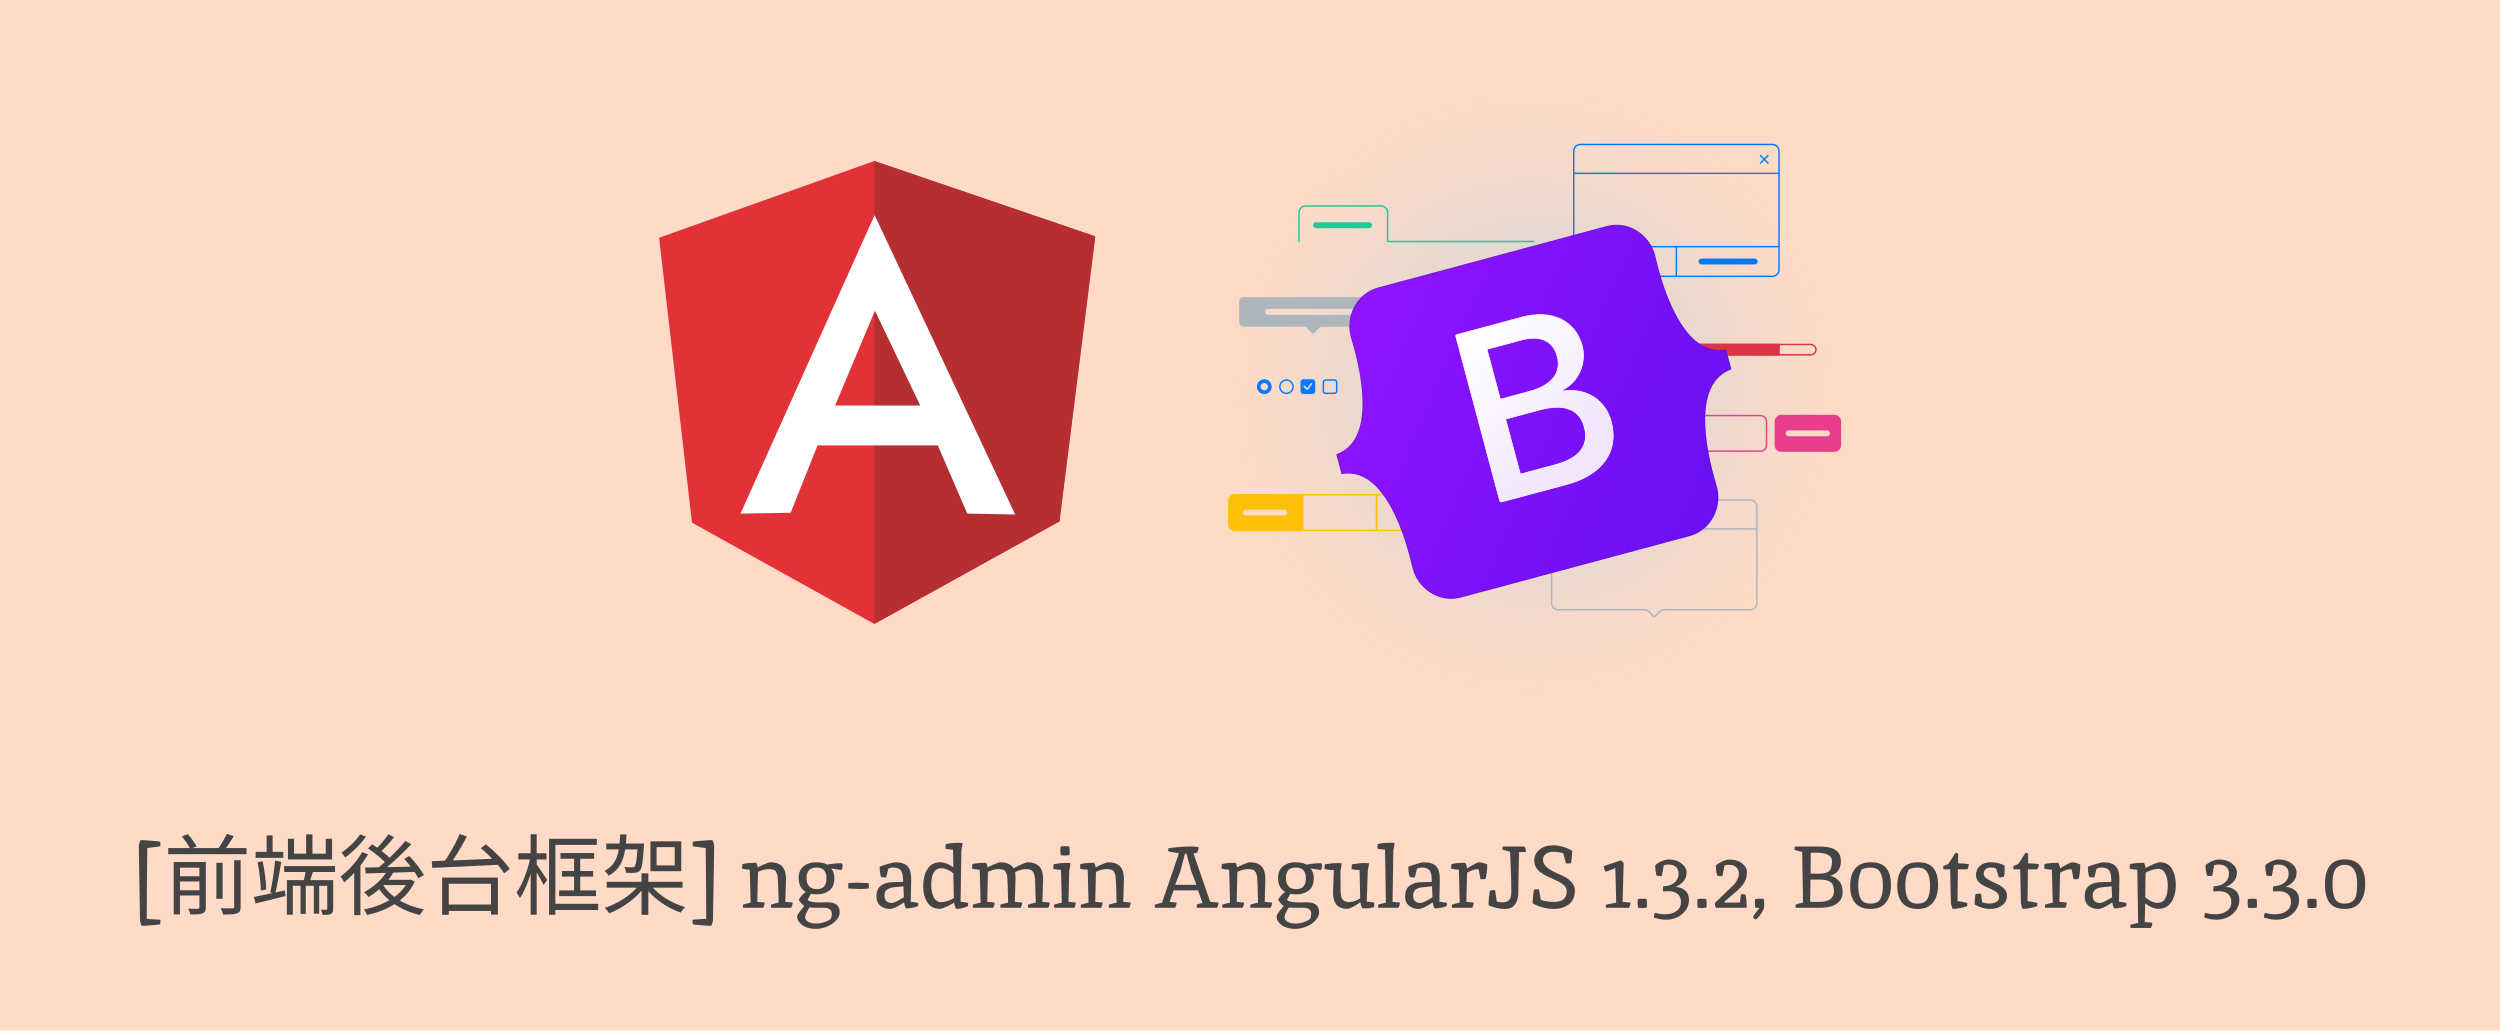 <svg width="571" height="236" viewBox="0 0 571 236" fill="none" xmlns="http://www.w3.org/2000/svg">
<rect width="571" height="235.342" fill="#FFDBC7"/>
<g clip-path="url(#clip0_27_188)">
<g clip-path="url(#clip1_27_188)">
<path d="M150.54 54.299L199.683 36.775L250.149 53.987L241.977 119.061L199.683 142.504L158.05 119.372L150.54 54.299Z" fill="#E23237"/>
<path d="M250.149 53.987L199.683 36.775V142.504L241.978 119.1L250.149 53.987V53.987Z" fill="#B52E31"/>
<path d="M199.761 49.12L169.139 117.308L180.578 117.114L186.726 101.731H214.196L220.928 117.308L231.861 117.503L199.761 49.12ZM199.839 70.967L210.188 92.618H190.733L199.839 70.967Z" fill="white"/>
</g>
<path d="M350.331 157.342C387.594 157.342 417.801 127.045 417.801 89.671C417.801 52.297 387.594 22 350.331 22C313.069 22 282.861 52.297 282.861 89.671C282.861 127.045 313.069 157.342 350.331 157.342Z" fill="url(#paint0_radial_27_188)"/>
<path fill-rule="evenodd" clip-rule="evenodd" d="M297.705 113.187H314.235V120.969H297.705V113.187ZM314.572 112.848V121.307H297.367V112.848H314.572Z" fill="#FFC107"/>
<path fill-rule="evenodd" clip-rule="evenodd" d="M314.572 113.187H329.584C329.897 113.187 330.198 113.312 330.419 113.534C330.641 113.756 330.765 114.057 330.765 114.371V119.785C330.765 120.099 330.641 120.4 330.419 120.622C330.198 120.844 329.897 120.969 329.584 120.969H314.572V113.187ZM329.584 112.848C329.987 112.848 330.373 113.009 330.658 113.294C330.942 113.58 331.102 113.967 331.102 114.371V119.785C331.102 120.189 330.942 120.576 330.658 120.861C330.373 121.147 329.987 121.307 329.584 121.307H314.235V112.848H329.584ZM282.049 112.848C281.194 112.848 280.5 113.53 280.5 114.371V119.785C280.5 120.626 281.194 121.307 282.049 121.307H297.367V112.848H282.049V112.848ZM284.548 116.401C284.369 116.401 284.198 116.472 284.071 116.599C283.945 116.726 283.873 116.898 283.873 117.078C283.873 117.257 283.945 117.429 284.071 117.556C284.198 117.683 284.369 117.755 284.548 117.755H293.319C293.498 117.755 293.67 117.683 293.796 117.556C293.923 117.429 293.994 117.257 293.994 117.078C293.994 116.898 293.923 116.726 293.796 116.599C293.67 116.472 293.498 116.401 293.319 116.401H284.548Z" fill="#FFC107"/>
<path fill-rule="evenodd" clip-rule="evenodd" d="M293.825 89.671C294.183 89.671 294.526 89.528 294.779 89.275C295.033 89.021 295.175 88.677 295.175 88.318C295.175 87.959 295.033 87.615 294.779 87.361C294.526 87.107 294.183 86.964 293.825 86.964C293.467 86.964 293.124 87.107 292.871 87.361C292.618 87.615 292.476 87.959 292.476 88.318C292.476 88.677 292.618 89.021 292.871 89.275C293.124 89.528 293.467 89.671 293.825 89.671V89.671ZM293.825 90.01C294.757 90.01 295.512 89.252 295.512 88.318C295.512 87.383 294.757 86.626 293.825 86.626C292.894 86.626 292.139 87.383 292.139 88.318C292.139 89.252 292.894 90.01 293.825 90.01ZM288.765 90.01C289.697 90.01 290.452 89.252 290.452 88.318C290.452 87.383 289.697 86.626 288.765 86.626C287.833 86.626 287.078 87.383 287.078 88.318C287.078 89.252 287.833 90.01 288.765 90.01ZM288.765 89.164C288.989 89.164 289.203 89.074 289.361 88.916C289.52 88.757 289.608 88.542 289.608 88.318C289.608 88.093 289.52 87.878 289.361 87.719C289.203 87.561 288.989 87.472 288.765 87.472C288.541 87.472 288.327 87.561 288.169 87.719C288.011 87.878 287.922 88.093 287.922 88.318C287.922 88.542 288.011 88.757 288.169 88.916C288.327 89.074 288.541 89.164 288.765 89.164ZM297.705 86.626C297.526 86.626 297.354 86.697 297.228 86.824C297.101 86.951 297.03 87.123 297.03 87.303V89.333C297.03 89.512 297.101 89.684 297.228 89.811C297.354 89.938 297.526 90.01 297.705 90.01H299.729C299.908 90.01 300.079 89.938 300.206 89.811C300.333 89.684 300.404 89.512 300.404 89.333V87.303C300.404 87.123 300.333 86.951 300.206 86.824C300.079 86.697 299.908 86.626 299.729 86.626H297.705ZM299.674 87.527C299.657 87.509 299.635 87.495 299.612 87.486C299.589 87.476 299.564 87.472 299.539 87.472C299.514 87.473 299.489 87.478 299.466 87.489C299.443 87.499 299.423 87.514 299.406 87.532L298.543 88.635L298.023 88.113C297.988 88.079 297.941 88.06 297.892 88.06C297.843 88.061 297.796 88.081 297.762 88.115C297.727 88.15 297.707 88.197 297.707 88.246C297.707 88.295 297.725 88.342 297.759 88.377L298.417 89.037C298.435 89.055 298.456 89.069 298.479 89.078C298.502 89.087 298.527 89.092 298.552 89.091C298.577 89.091 298.602 89.085 298.625 89.075C298.647 89.065 298.668 89.05 298.685 89.032L299.677 87.788C299.711 87.753 299.729 87.706 299.729 87.657C299.728 87.608 299.709 87.561 299.674 87.527V87.527ZM304.789 86.964H302.765C302.676 86.964 302.59 87 302.527 87.063C302.463 87.127 302.428 87.213 302.428 87.303V89.333C302.428 89.422 302.463 89.508 302.527 89.572C302.59 89.635 302.676 89.671 302.765 89.671H304.789C304.879 89.671 304.964 89.635 305.028 89.572C305.091 89.508 305.127 89.422 305.127 89.333V87.303C305.127 87.213 305.091 87.127 305.028 87.063C304.964 87 304.879 86.964 304.789 86.964ZM302.765 86.626C302.586 86.626 302.415 86.697 302.288 86.824C302.161 86.951 302.09 87.123 302.09 87.303V89.333C302.09 89.512 302.161 89.684 302.288 89.811C302.415 89.938 302.586 90.01 302.765 90.01H304.789C304.968 90.01 305.14 89.938 305.266 89.811C305.393 89.684 305.464 89.512 305.464 89.333V87.303C305.464 87.123 305.393 86.951 305.266 86.824C305.14 86.697 304.968 86.626 304.789 86.626H302.765Z" fill="#007BFF"/>
<path fill-rule="evenodd" clip-rule="evenodd" d="M354.211 115.724C354.211 114.79 354.966 114.033 355.898 114.033H399.753C400.685 114.033 401.44 114.79 401.44 115.724V137.739C401.44 138.673 400.685 139.431 399.753 139.431H380.127C379.771 139.43 379.428 139.572 379.176 139.824L378.063 140.933C377.932 141.065 377.719 141.065 377.587 140.933L376.475 139.824C376.222 139.572 375.88 139.43 375.524 139.431H355.898C354.966 139.431 354.211 138.673 354.211 137.739V115.724ZM355.898 114.371C355.54 114.371 355.196 114.514 354.943 114.767C354.69 115.021 354.548 115.366 354.548 115.724V120.631H401.102V115.724C401.102 115.366 400.96 115.021 400.707 114.767C400.454 114.514 400.111 114.371 399.753 114.371H355.898ZM401.102 120.969H354.548V137.739C354.548 138.098 354.69 138.442 354.943 138.696C355.196 138.95 355.54 139.092 355.898 139.092H375.524C375.969 139.092 376.397 139.269 376.713 139.584L377.825 140.693L378.938 139.584C379.254 139.269 379.681 139.092 380.127 139.092H399.753C400.111 139.092 400.454 138.95 400.707 138.696C400.96 138.442 401.102 138.098 401.102 137.739V120.969Z" fill="#ADB5BD"/>
<path fill-rule="evenodd" clip-rule="evenodd" d="M359.271 34.519C359.271 33.585 360.026 32.827 360.958 32.827H404.813C405.745 32.827 406.5 33.585 406.5 34.519V61.588C406.5 62.522 405.745 63.279 404.813 63.279H360.958C360.026 63.279 359.271 62.522 359.271 61.588V34.519ZM360.958 33.166C360.6 33.166 360.257 33.308 360.004 33.562C359.751 33.816 359.608 34.16 359.608 34.519V39.425H406.163V34.519C406.163 34.16 406.021 33.816 405.767 33.562C405.514 33.308 405.171 33.166 404.813 33.166H360.958ZM406.163 39.764H359.608V56.174H406.163V39.764ZM406.163 56.512H383.054V62.941H404.813C405.171 62.941 405.514 62.798 405.767 62.545C406.021 62.291 406.163 61.947 406.163 61.588V56.512ZM382.717 62.941V56.512H359.608V61.588C359.608 61.947 359.751 62.291 360.004 62.545C360.257 62.798 360.6 62.941 360.958 62.941H382.717Z" fill="#007BFF"/>
<path fill-rule="evenodd" clip-rule="evenodd" d="M401.995 35.415C402.027 35.383 402.07 35.365 402.114 35.365C402.159 35.365 402.202 35.383 402.234 35.415L402.958 36.141L403.682 35.415C403.698 35.398 403.716 35.386 403.737 35.377C403.757 35.368 403.779 35.363 403.802 35.363C403.824 35.363 403.846 35.367 403.867 35.376C403.888 35.384 403.907 35.397 403.923 35.413C403.938 35.428 403.951 35.447 403.959 35.468C403.968 35.489 403.972 35.511 403.972 35.534C403.972 35.556 403.967 35.578 403.958 35.599C403.949 35.62 403.937 35.638 403.92 35.654L403.196 36.38L403.92 37.106C403.937 37.122 403.949 37.141 403.958 37.161C403.967 37.182 403.972 37.204 403.972 37.227C403.972 37.249 403.968 37.271 403.959 37.292C403.951 37.313 403.938 37.332 403.923 37.348C403.907 37.364 403.888 37.376 403.867 37.385C403.846 37.393 403.824 37.397 403.802 37.397C403.779 37.397 403.757 37.392 403.737 37.383C403.716 37.375 403.698 37.362 403.682 37.346L402.958 36.619L402.234 37.346C402.218 37.362 402.2 37.375 402.179 37.383C402.158 37.392 402.136 37.397 402.114 37.397C402.091 37.397 402.069 37.393 402.049 37.385C402.028 37.376 402.009 37.364 401.993 37.348C401.977 37.332 401.965 37.313 401.956 37.292C401.948 37.271 401.944 37.249 401.944 37.227C401.944 37.204 401.949 37.182 401.957 37.161C401.966 37.141 401.979 37.122 401.995 37.106L402.719 36.38L401.995 35.654C401.964 35.622 401.946 35.579 401.946 35.534C401.946 35.489 401.964 35.446 401.995 35.415Z" fill="#007BFF"/>
<path d="M387.946 59.727C387.946 59.547 388.017 59.375 388.143 59.248C388.27 59.121 388.442 59.05 388.62 59.05H400.765C400.944 59.05 401.116 59.121 401.242 59.248C401.369 59.375 401.44 59.547 401.44 59.727C401.44 59.906 401.369 60.078 401.242 60.205C401.116 60.332 400.944 60.403 400.765 60.403H388.62C388.442 60.403 388.27 60.332 388.143 60.205C388.017 60.078 387.946 59.906 387.946 59.727ZM364.331 59.727C364.331 59.547 364.402 59.375 364.529 59.248C364.655 59.121 364.827 59.05 365.006 59.05H377.151C377.33 59.05 377.501 59.121 377.628 59.248C377.754 59.375 377.825 59.547 377.825 59.727C377.825 59.906 377.754 60.078 377.628 60.205C377.501 60.332 377.33 60.403 377.151 60.403H365.006C364.827 60.403 364.655 60.332 364.529 60.205C364.402 60.078 364.331 59.906 364.331 59.727Z" fill="#007BFF"/>
<path fill-rule="evenodd" clip-rule="evenodd" d="M402.114 95.085H354.548C354.235 95.085 353.935 95.21 353.713 95.432C353.492 95.654 353.367 95.955 353.367 96.269V101.683C353.367 101.997 353.492 102.298 353.713 102.52C353.935 102.742 354.235 102.867 354.548 102.867H402.114C402.428 102.867 402.728 102.742 402.949 102.52C403.171 102.298 403.295 101.997 403.295 101.683V96.269C403.295 95.955 403.171 95.654 402.949 95.432C402.728 95.21 402.428 95.085 402.114 95.085V95.085ZM354.548 94.746C354.146 94.746 353.759 94.907 353.475 95.192C353.19 95.478 353.03 95.865 353.03 96.269V101.683C353.03 102.087 353.19 102.474 353.475 102.759C353.759 103.045 354.146 103.205 354.548 103.205H402.114C402.517 103.205 402.903 103.045 403.188 102.759C403.473 102.474 403.633 102.087 403.633 101.683V96.269C403.633 95.865 403.473 95.478 403.188 95.192C402.903 94.907 402.517 94.746 402.114 94.746H354.548ZM406.837 94.746C406.435 94.746 406.049 94.907 405.764 95.192C405.479 95.478 405.319 95.865 405.319 96.269V101.683C405.319 102.087 405.479 102.474 405.764 102.759C406.049 103.045 406.435 103.205 406.837 103.205H418.982C419.385 103.205 419.771 103.045 420.055 102.759C420.34 102.474 420.5 102.087 420.5 101.683V96.269C420.5 95.865 420.34 95.478 420.055 95.192C419.771 94.907 419.385 94.746 418.982 94.746H406.837ZM408.524 98.299C408.345 98.299 408.174 98.371 408.047 98.497C407.92 98.624 407.849 98.796 407.849 98.976C407.849 99.155 407.92 99.328 408.047 99.454C408.174 99.581 408.345 99.653 408.524 99.653H417.295C417.474 99.653 417.646 99.581 417.772 99.454C417.899 99.328 417.97 99.155 417.97 98.976C417.97 98.796 417.899 98.624 417.772 98.497C417.646 98.371 417.474 98.299 417.295 98.299H408.524Z" fill="#E83E8C"/>
<path fill-rule="evenodd" clip-rule="evenodd" d="M413.584 78.844H365.681C365.412 78.844 365.155 78.951 364.965 79.141C364.775 79.331 364.669 79.59 364.669 79.859C364.669 80.128 364.775 80.386 364.965 80.577C365.155 80.767 365.412 80.874 365.681 80.874H413.584C413.853 80.874 414.11 80.767 414.3 80.577C414.49 80.386 414.596 80.128 414.596 79.859C414.596 79.59 414.49 79.331 414.3 79.141C414.11 78.951 413.853 78.844 413.584 78.844ZM365.681 78.505C365.323 78.505 364.98 78.648 364.727 78.902C364.474 79.156 364.331 79.5 364.331 79.859C364.331 80.218 364.474 80.562 364.727 80.816C364.98 81.07 365.323 81.212 365.681 81.212H413.584C413.942 81.212 414.285 81.07 414.539 80.816C414.792 80.562 414.934 80.218 414.934 79.859C414.934 79.5 414.792 79.156 414.539 78.902C414.285 78.648 413.942 78.505 413.584 78.505H365.681Z" fill="#DC3545"/>
<path d="M364.331 79.859C364.331 79.5 364.474 79.156 364.727 78.902C364.98 78.648 365.323 78.505 365.681 78.505H406.5V81.212H365.681C365.323 81.212 364.98 81.07 364.727 80.816C364.474 80.562 364.331 80.218 364.331 79.859Z" fill="#DC3545"/>
<path fill-rule="evenodd" clip-rule="evenodd" d="M284.042 67.847C283.774 67.847 283.516 67.954 283.327 68.144C283.137 68.335 283.03 68.593 283.03 68.862V73.599C283.03 73.868 283.137 74.127 283.327 74.317C283.516 74.507 283.774 74.614 284.042 74.614H297.792C298.06 74.614 298.317 74.721 298.507 74.912L299.778 76.186C299.81 76.218 299.853 76.236 299.898 76.236C299.942 76.236 299.985 76.218 300.017 76.186L301.288 74.912C301.478 74.721 301.735 74.614 302.003 74.614H315.753C316.021 74.614 316.279 74.507 316.469 74.317C316.658 74.127 316.765 73.868 316.765 73.599V68.862C316.765 68.593 316.658 68.335 316.469 68.144C316.279 67.954 316.021 67.847 315.753 67.847H284.042ZM289.608 70.554C289.429 70.554 289.258 70.625 289.131 70.752C289.005 70.879 288.934 71.051 288.934 71.231C288.934 71.41 289.005 71.582 289.131 71.709C289.258 71.836 289.429 71.907 289.608 71.907H310.187C310.366 71.907 310.537 71.836 310.664 71.709C310.79 71.582 310.861 71.41 310.861 71.231C310.861 71.051 310.79 70.879 310.664 70.752C310.537 70.625 310.366 70.554 310.187 70.554H289.608Z" fill="#ADB5BD"/>
<path fill-rule="evenodd" clip-rule="evenodd" d="M317.102 48.561C317.102 47.627 316.347 46.869 315.416 46.869H298.211C297.279 46.869 296.524 47.627 296.524 48.561V55.159C296.524 55.204 296.542 55.247 296.573 55.279C296.605 55.31 296.648 55.328 296.693 55.328C296.738 55.328 296.78 55.31 296.812 55.279C296.844 55.247 296.861 55.204 296.861 55.159V48.561C296.861 48.202 297.004 47.858 297.257 47.604C297.51 47.35 297.853 47.208 298.211 47.208H315.416C315.774 47.208 316.117 47.35 316.37 47.604C316.623 47.858 316.765 48.202 316.765 48.561V55.159C316.765 55.204 316.783 55.247 316.814 55.279C316.846 55.31 316.889 55.328 316.934 55.328H350.331C350.376 55.328 350.419 55.31 350.451 55.279C350.482 55.247 350.5 55.204 350.5 55.159C350.5 55.114 350.482 55.071 350.451 55.039C350.419 55.008 350.376 54.99 350.331 54.99H317.102V48.561Z" fill="#20C997"/>
<path d="M299.898 51.437C299.898 51.257 299.969 51.085 300.095 50.958C300.222 50.831 300.393 50.76 300.572 50.76H312.717C312.896 50.76 313.067 50.831 313.194 50.958C313.32 51.085 313.392 51.257 313.392 51.437C313.392 51.616 313.32 51.788 313.194 51.915C313.067 52.042 312.896 52.114 312.717 52.114H300.572C300.393 52.114 300.222 52.042 300.095 51.915C299.969 51.788 299.898 51.616 299.898 51.437Z" fill="#20C997"/>
<g filter="url(#filter0_d_27_188)">
<path fill-rule="evenodd" clip-rule="evenodd" d="M308.602 72.855C307.149 68.087 309.704 62.643 314.76 61.284L366.989 47.247C372.045 45.889 376.971 49.322 378.09 54.181C379.165 58.848 380.973 64.782 383.782 69.261C386.599 73.755 389.977 76.173 394.249 75.451L395.451 79.95C391.392 81.467 389.671 85.256 389.472 90.56C389.273 95.848 390.664 101.894 392.06 106.475C393.514 111.243 390.959 116.687 385.903 118.046L333.674 132.083C328.618 133.441 323.692 130.008 322.573 125.149C321.498 120.482 319.689 114.549 316.881 110.069C314.064 105.575 310.685 103.157 306.413 103.879L305.212 99.38C309.271 97.863 310.992 94.074 311.191 88.77C311.39 83.482 309.998 77.436 308.602 72.855V72.855Z" fill="url(#paint1_linear_27_188)"/>
</g>
<g filter="url(#filter1_d_27_188)">
<path fill-rule="evenodd" clip-rule="evenodd" d="M314.803 61.447C309.85 62.779 307.335 68.119 308.763 72.806C310.161 77.392 311.559 83.46 311.36 88.776C311.161 94.048 309.464 97.896 305.414 99.484L306.537 103.687C310.836 103.032 314.224 105.513 317.024 109.979C319.847 114.483 321.661 120.439 322.737 125.111C323.837 129.887 328.676 133.25 333.63 131.919L385.859 117.883C390.813 116.551 393.327 111.211 391.899 106.524C390.502 101.938 389.103 95.87 389.303 90.554C389.501 85.282 391.199 81.434 395.249 79.847L394.126 75.643C389.827 76.299 386.438 73.817 383.639 69.352C380.815 64.847 379.001 58.891 377.925 54.219C376.826 49.443 371.986 46.08 367.032 47.411L314.803 61.447ZM394.249 75.451C389.977 76.173 386.599 73.755 383.782 69.261C380.973 64.782 379.165 58.848 378.09 54.181C376.971 49.322 372.045 45.889 366.989 47.247L314.76 61.284C309.704 62.643 307.149 68.087 308.602 72.855C309.998 77.436 311.39 83.482 311.191 88.77C310.992 94.074 309.271 97.863 305.212 99.38L306.413 103.879C310.685 103.157 314.064 105.575 316.881 110.069C319.689 114.548 321.498 120.482 322.573 125.149C323.692 130.008 328.618 133.441 333.674 132.083L385.903 118.046C390.959 116.687 393.514 111.243 392.06 106.475C390.664 101.894 389.273 95.848 389.472 90.56C389.671 85.256 391.392 81.467 395.451 79.95L394.249 75.451V75.451Z" fill="black" fill-opacity="0.15"/>
</g>
<g filter="url(#filter2_d_27_188)">
<path d="M357.912 108.425C366.017 106.247 369.812 100.856 368.015 94.131C366.657 89.047 362.188 86.303 356.859 87.111L356.802 86.899C360.434 85.242 362.448 80.813 361.366 76.761C359.823 70.989 354.384 68.421 347.625 70.237L332.745 74.236C332.658 74.26 332.585 74.316 332.54 74.394C332.495 74.472 332.483 74.564 332.506 74.651L342.539 112.206C342.551 112.249 342.57 112.289 342.597 112.325C342.624 112.36 342.658 112.389 342.696 112.412C342.735 112.434 342.777 112.448 342.821 112.454C342.865 112.46 342.91 112.457 342.952 112.445L357.912 108.425V108.425ZM339.627 77.58L347.494 75.466C351.771 74.317 354.723 75.623 355.671 79.171C356.683 82.958 354.424 85.835 349.302 87.212L342.676 88.993L339.627 77.58V77.58ZM347.245 106.098L343.885 93.521L351.7 91.42C357.297 89.916 360.767 91.254 361.87 95.385C362.974 99.516 360.736 102.472 355.403 103.906L347.245 106.098V106.098Z" fill="url(#paint2_linear_27_188)"/>
</g>
<g filter="url(#filter3_d_27_188)">
<path fill-rule="evenodd" clip-rule="evenodd" d="M332.425 74.673C332.396 74.564 332.411 74.449 332.467 74.352C332.523 74.255 332.615 74.184 332.723 74.155L347.603 70.155C350.997 69.243 354.068 69.43 356.487 70.577C358.909 71.725 360.67 73.831 361.447 76.74C362.533 80.804 360.532 85.248 356.902 86.946L356.92 87.016C362.257 86.239 366.732 89.004 368.096 94.109C369 97.493 368.499 100.549 366.745 103.032C364.994 105.513 361.999 107.414 357.934 108.507L342.974 112.527C342.921 112.541 342.865 112.545 342.81 112.538C342.755 112.531 342.702 112.513 342.654 112.485C342.606 112.457 342.564 112.42 342.53 112.376C342.497 112.332 342.472 112.282 342.458 112.228L332.425 74.673V74.673ZM332.766 74.318C332.702 74.335 332.646 74.378 332.613 74.436C332.579 74.495 332.57 74.564 332.588 74.629L342.621 112.184C342.638 112.249 342.68 112.305 342.738 112.338C342.797 112.372 342.866 112.381 342.93 112.364L357.89 108.343C361.93 107.257 364.885 105.374 366.608 102.934C368.329 100.497 368.826 97.494 367.933 94.153C366.587 89.114 362.162 86.392 356.871 87.195L356.796 87.206L356.702 86.852L356.767 86.822C360.359 85.183 362.356 80.797 361.284 76.783C360.519 73.92 358.789 71.855 356.415 70.73C354.04 69.604 351.012 69.415 347.647 70.319L332.766 74.318V74.318ZM339.524 77.52L347.472 75.384C349.622 74.807 351.45 74.843 352.866 75.48C354.284 76.119 355.273 77.355 355.753 79.15C356.264 81.066 355.95 82.76 354.853 84.148C353.759 85.532 351.894 86.603 349.324 87.293L342.616 89.096L339.524 77.52ZM339.73 77.64L342.735 88.889L349.28 87.13C351.832 86.444 353.658 85.388 354.721 84.043C355.781 82.701 356.089 81.064 355.59 79.193C355.121 77.439 354.161 76.249 352.797 75.634C351.429 75.019 349.643 74.976 347.516 75.548L339.73 77.64V77.64ZM343.782 93.461L351.678 91.339C354.484 90.585 356.772 90.539 358.5 91.211C360.235 91.885 361.394 93.276 361.952 95.363C362.509 97.449 362.224 99.249 361.117 100.708C360.013 102.164 358.101 103.268 355.425 103.987L347.186 106.202L343.782 93.461V93.461ZM343.989 93.58L347.305 105.994L355.381 103.824C358.038 103.11 359.911 102.02 360.983 100.606C362.053 99.195 362.335 97.452 361.789 95.407C361.243 93.363 360.115 92.02 358.44 91.368C356.758 90.715 354.512 90.752 351.722 91.502L343.989 93.58V93.58Z" fill="white"/>
</g>
</g>
<path d="M36.66 210.062C36.66 210.476 36.633 210.822 36.58 211.102C36.367 211.169 35.72 211.242 34.64 211.322C33.573 211.416 32.82 211.462 32.38 211.462C32.327 211.409 32.247 211.236 32.14 210.942C32.047 210.649 31.993 210.396 31.98 210.182C31.847 202.556 31.753 196.882 31.7 193.162C31.713 192.949 31.773 192.696 31.88 192.402C31.987 192.096 32.06 191.922 32.1 191.882C32.553 191.882 33.36 191.929 34.52 192.022C35.68 192.102 36.367 192.176 36.58 192.242C36.62 192.562 36.64 192.909 36.64 193.282C36.467 193.336 35.467 193.469 33.64 193.682C33.56 200.882 33.52 206.282 33.52 209.882L36.66 210.062ZM38.423 193.702V195.102H56.303V193.702H38.423ZM40.483 200.142V201.322H46.083V200.142H40.483ZM40.483 203.342V204.522H46.083V203.342H40.483ZM49.423 197.062V205.282H50.843V197.062H49.423ZM45.543 196.882V207.202C45.543 207.462 45.463 207.542 45.183 207.562C44.903 207.582 43.983 207.582 42.983 207.542C43.183 207.922 43.403 208.482 43.483 208.862C44.843 208.862 45.723 208.862 46.263 208.622C46.823 208.382 47.003 207.982 47.003 207.222V196.882H45.543ZM53.483 196.462V207.082C53.483 207.362 53.383 207.442 53.063 207.462C52.723 207.482 51.643 207.482 50.423 207.442C50.643 207.842 50.883 208.482 50.963 208.882C52.523 208.882 53.523 208.842 54.143 208.622C54.763 208.382 54.963 207.962 54.963 207.082V196.462H53.483ZM41.523 191.042C42.283 191.902 43.103 193.122 43.423 193.882L44.903 193.342C44.523 192.562 43.683 191.382 42.903 190.522L41.523 191.042ZM51.803 190.462C51.303 191.542 50.403 193.082 49.683 194.042L51.003 194.542C51.743 193.602 52.643 192.222 53.403 190.982L51.803 190.462ZM39.683 196.882V208.842H41.103V198.182H46.023V196.882H39.683ZM64.903 197.802V199.162H76.523V197.802H64.903ZM68.643 201.542V208.722H69.843V201.542H68.643ZM71.683 201.542V208.682H72.903V201.542H71.683ZM69.923 190.582V195.742H71.363V190.582H69.923ZM65.523 201.022V208.922H66.883V202.322H75.483V201.022H65.523ZM74.743 201.022V207.522C74.743 207.702 74.683 207.762 74.523 207.762C74.363 207.782 73.863 207.782 73.283 207.762C73.463 208.102 73.643 208.602 73.703 208.962C74.603 208.962 75.163 208.962 75.603 208.722C76.003 208.542 76.103 208.182 76.103 207.542V201.022H74.743ZM69.923 198.242C69.803 199.182 69.543 200.582 69.303 201.502L70.583 201.842C70.903 201.022 71.263 199.742 71.643 198.602L69.923 198.242ZM65.763 191.562V196.302H75.843V191.562H74.403V194.982H67.163V191.562H65.763ZM58.383 194.562V195.942H64.703V194.562H58.383ZM60.903 190.802V195.242H62.263V190.802H60.903ZM58.003 204.862L58.363 206.342C60.283 205.882 62.803 205.282 65.203 204.662L65.063 203.362C62.483 203.922 59.823 204.522 58.003 204.862ZM58.823 196.922C59.243 198.962 59.563 201.622 59.563 203.382L60.803 203.182C60.783 201.422 60.443 198.782 59.983 196.722L58.823 196.922ZM62.823 196.542C62.643 198.762 62.163 201.962 61.723 203.842L62.843 204.142C63.323 202.282 63.863 199.182 64.243 196.842L62.823 196.542ZM88.583 198.702C87.423 200.762 85.323 202.602 83.163 203.762C83.483 204.022 83.983 204.602 84.183 204.882C86.383 203.542 88.603 201.482 89.943 199.122L88.583 198.702ZM88.703 190.542C87.983 191.642 86.703 193.142 85.723 194.082L86.783 194.702C87.783 193.802 89.023 192.442 90.023 191.222L88.703 190.542ZM92.563 192.082C90.923 194.142 88.103 196.882 85.923 198.562L86.943 199.222C89.143 197.582 91.923 194.982 93.923 192.822L92.563 192.082ZM84.063 193.782C85.623 194.802 87.443 196.322 88.303 197.322L89.263 196.242C88.383 195.222 86.503 193.802 84.983 192.822L84.063 193.782ZM92.323 196.162C93.583 197.522 94.963 199.402 95.543 200.602L96.823 199.862C96.183 198.662 94.763 196.822 93.483 195.522L92.323 196.162ZM83.403 198.142L83.523 199.502C86.503 199.422 90.903 199.282 95.103 199.142L95.163 197.902C90.823 198.022 86.263 198.102 83.403 198.142ZM87.283 201.802L86.063 202.222C88.003 205.622 91.583 207.982 95.903 208.982C96.103 208.582 96.503 208.022 96.823 207.702C92.583 206.882 89.003 204.722 87.283 201.802ZM87.743 200.942L86.703 202.142H93.703V200.942H87.743ZM93.223 200.942V201.182C91.643 204.702 87.383 206.902 83.103 207.722C83.383 208.022 83.723 208.622 83.863 209.002C88.423 207.962 92.863 205.622 94.723 201.342L93.763 200.882L93.503 200.942H93.223ZM82.703 194.622C81.523 196.742 79.623 198.842 77.763 200.202C78.043 200.522 78.483 201.222 78.623 201.542C80.583 199.942 82.683 197.522 84.063 195.122L82.703 194.622ZM82.243 190.562C81.363 191.982 79.563 193.682 78.003 194.742C78.263 195.022 78.643 195.542 78.843 195.842C80.543 194.642 82.423 192.762 83.583 191.082L82.243 190.562ZM80.903 198.342V209.022H82.323V197.222L82.123 197.122L80.903 198.342ZM101.663 206.602V208.062H112.923V206.602H101.663ZM100.983 200.422V208.942H102.503V201.862H112.143V208.902H113.723V200.422H100.983ZM105.003 190.482C104.083 192.622 102.443 195.562 101.123 197.342L102.423 197.902C103.763 196.142 105.443 193.382 106.643 191.062L105.003 190.482ZM109.803 193.722C111.863 195.402 114.143 197.822 115.143 199.482L116.423 198.482C115.383 196.822 113.023 194.462 110.983 192.842L109.803 193.722ZM98.623 196.682L98.723 198.222C102.543 198.062 108.583 197.802 114.203 197.502L114.283 196.062C108.583 196.322 102.423 196.582 98.623 196.682ZM128.023 194.842V196.142H135.703V194.842H128.023ZM128.343 198.942V200.222H135.483V198.942H128.343ZM127.703 203.362V204.682H136.123V203.362H127.703ZM131.123 195.142V204.322H132.523V195.142H131.123ZM126.263 206.422V207.842H136.623V206.422H126.263ZM125.403 191.582V208.942H126.843V192.962H136.323V191.582H125.403ZM118.383 194.882V196.302H124.823V194.882H118.383ZM121.203 190.542V208.922H122.583V190.542H121.203ZM121.163 195.722C120.603 198.582 119.303 202.062 117.983 203.862C118.223 204.182 118.583 204.762 118.743 205.142C120.143 203.142 121.463 199.202 122.083 196.042L121.163 195.722ZM122.443 197.282L121.763 197.922C122.283 198.702 123.683 201.102 124.143 202.122L124.983 201.002C124.603 200.402 122.903 197.842 122.443 197.282ZM138.563 201.402V202.742H155.903V201.402H138.563ZM146.523 199.462V208.962H148.083V199.462H146.523ZM145.923 202.142C144.283 204.362 141.063 206.422 138.143 207.362C138.463 207.662 138.923 208.222 139.143 208.602C142.083 207.462 145.323 205.202 147.123 202.662L145.923 202.142ZM148.623 202.122L147.383 202.662C149.183 205.202 152.403 207.382 155.483 208.442C155.703 208.042 156.163 207.482 156.483 207.182C153.423 206.302 150.243 204.362 148.623 202.122ZM138.463 192.662V194.002H146.283V192.662H138.463ZM145.663 192.662V192.902C145.463 196.302 145.263 197.562 144.923 197.902C144.783 198.082 144.623 198.102 144.343 198.102C144.063 198.102 143.363 198.082 142.583 198.022C142.803 198.382 142.963 198.962 142.983 199.342C143.783 199.402 144.583 199.402 144.983 199.342C145.483 199.302 145.823 199.182 146.163 198.842C146.623 198.302 146.843 196.882 147.063 193.282C147.083 193.082 147.103 192.662 147.103 192.662H145.663ZM141.643 190.582C141.483 194.542 141.043 197.382 138.063 198.922C138.403 199.162 138.823 199.682 139.003 200.022C142.303 198.242 142.903 195.022 143.103 190.582H141.643ZM149.963 193.482H154.103V197.662H149.963V193.482ZM148.563 192.162V198.982H155.603V192.162H148.563ZM161.303 209.882C161.303 206.282 161.263 200.882 161.183 193.682C159.357 193.469 158.357 193.336 158.183 193.282C158.183 192.909 158.203 192.562 158.243 192.242C158.457 192.176 159.143 192.102 160.303 192.022C161.463 191.929 162.27 191.882 162.723 191.882C162.763 191.922 162.837 192.096 162.943 192.402C163.05 192.696 163.11 192.949 163.123 193.162C163.07 196.882 162.977 202.556 162.843 210.182C162.83 210.396 162.77 210.649 162.663 210.942C162.57 211.236 162.497 211.409 162.443 211.462C162.003 211.462 161.243 211.416 160.163 211.322C159.097 211.242 158.457 211.169 158.243 211.102C158.19 210.822 158.163 210.476 158.163 210.062C159.657 209.942 160.703 209.882 161.303 209.882ZM175.886 196.942C177.166 196.942 178.092 197.262 178.666 197.902C179.239 198.529 179.526 199.489 179.526 200.782C179.526 201.156 179.472 202.889 179.366 205.982L181.046 206.142C181.046 206.516 180.932 206.916 180.706 207.342H176.106L176.046 206.642C176.659 206.429 177.259 206.269 177.846 206.162C177.766 202.669 177.692 200.729 177.626 200.342C177.572 199.942 177.479 199.596 177.346 199.302C177.212 199.009 177.012 198.802 176.746 198.682C176.479 198.562 176.126 198.502 175.686 198.502C174.806 198.502 173.952 198.716 173.126 199.142C173.046 202.182 172.992 204.462 172.966 205.982L174.646 206.142C174.646 206.516 174.532 206.916 174.306 207.342H169.706L169.646 206.642C170.259 206.429 170.859 206.269 171.446 206.162C171.366 202.776 171.299 200.269 171.246 198.642C170.512 198.602 169.926 198.522 169.486 198.402L169.566 197.362C170.286 197.162 171.332 197.062 172.706 197.062C172.866 197.302 172.986 197.649 173.066 198.102C173.639 197.796 174.212 197.529 174.786 197.302C175.372 197.062 175.739 196.942 175.886 196.942ZM187.25 206.122L189.03 206.082C190.87 206.082 191.79 206.842 191.79 208.362C191.79 209.069 191.483 209.722 190.87 210.322C190.27 210.936 189.55 211.396 188.71 211.702C187.87 212.009 187.083 212.162 186.35 212.162C185.63 212.162 184.957 212.056 184.33 211.842C183.703 211.642 183.17 211.309 182.73 210.842C182.29 210.376 182.07 209.836 182.07 209.222C182.07 209.076 182.303 208.689 182.77 208.062C183.25 207.449 183.563 207.089 183.71 206.982C183.59 206.902 183.357 206.676 183.01 206.302C182.663 205.916 182.47 205.649 182.43 205.502C182.763 204.889 183.29 204.289 184.01 203.702C182.943 203.062 182.41 202.009 182.41 200.542C182.41 199.369 182.783 198.476 183.53 197.862C184.277 197.249 185.21 196.942 186.33 196.942C187.45 196.942 188.317 197.122 188.93 197.482C189.997 197.269 191.043 197.162 192.07 197.162C192.323 197.162 192.45 197.316 192.45 197.622C192.45 198.156 192.35 198.522 192.15 198.722L189.85 198.342C190.33 198.956 190.57 199.689 190.57 200.542C190.57 201.876 190.177 202.836 189.39 203.422C188.603 203.996 187.637 204.282 186.49 204.282C186.13 204.282 185.703 204.236 185.21 204.142C185.01 204.556 184.757 205.002 184.45 205.482C184.69 205.909 185.623 206.122 187.25 206.122ZM189.79 209.802C189.923 209.429 189.99 209.042 189.99 208.642C189.99 208.256 189.837 207.942 189.53 207.702C189.223 207.462 188.83 207.342 188.35 207.342C186.443 207.342 185.277 207.322 184.85 207.282C184.49 207.856 184.237 208.336 184.09 208.722C183.957 209.122 183.89 209.349 183.89 209.402C183.89 209.922 184.137 210.309 184.63 210.562C185.123 210.816 185.69 210.942 186.33 210.942C186.983 210.942 187.637 210.836 188.29 210.622C188.957 210.409 189.457 210.136 189.79 209.802ZM188.77 200.622C188.77 198.969 188.01 198.142 186.49 198.142C184.97 198.142 184.21 198.942 184.21 200.542C184.21 201.356 184.41 201.982 184.81 202.422C185.21 202.862 185.79 203.082 186.55 203.082C188.03 203.082 188.77 202.262 188.77 200.622ZM198.413 201.702C198.439 201.916 198.453 202.096 198.453 202.242L198.413 202.942C197.719 203.009 197.066 203.042 196.453 203.042L193.773 202.942C193.746 202.849 193.733 202.676 193.733 202.422L193.773 201.702C194.466 201.636 195.119 201.602 195.733 201.602L198.413 201.702ZM208.115 200.802L208.015 205.962C208.589 206.002 209.162 206.096 209.735 206.242L209.695 206.942C209.482 207.049 209.095 207.169 208.535 207.302C207.989 207.422 207.449 207.482 206.915 207.482C206.675 207.002 206.542 206.542 206.515 206.102C204.995 207.102 203.929 207.602 203.315 207.602C202.369 207.602 201.609 207.349 201.035 206.842C200.462 206.336 200.175 205.629 200.175 204.722C200.175 202.629 201.455 201.549 204.015 201.482C205.509 201.442 206.262 201.422 206.275 201.422L206.255 200.742C206.229 199.822 206.055 199.162 205.735 198.762C205.415 198.349 204.842 198.142 204.015 198.142C203.669 198.142 203.295 198.222 202.895 198.382L202.415 200.382C202.349 200.396 202.235 200.402 202.075 200.402L201.255 200.342C201.042 199.769 200.929 198.976 200.915 197.962C201.169 197.829 201.749 197.629 202.655 197.362C203.562 197.082 204.142 196.942 204.395 196.942C205.755 196.942 206.715 197.242 207.275 197.842C207.835 198.442 208.115 199.429 208.115 200.802ZM203.755 206.242C204.142 206.242 205.035 205.809 206.435 204.942L206.335 202.442C205.429 202.522 204.669 202.596 204.055 202.662C203.442 202.729 202.949 202.909 202.575 203.202C202.202 203.482 202.015 203.929 202.015 204.542C202.015 205.676 202.595 206.242 203.755 206.242ZM217.737 198.082L217.677 194.082C216.943 194.042 216.357 193.962 215.917 193.842L215.997 192.802C216.677 192.602 217.663 192.502 218.957 192.502C219.37 192.502 219.663 192.516 219.837 192.542C219.837 192.782 219.797 193.102 219.717 193.502C219.65 193.889 219.603 194.102 219.577 194.142L219.397 205.962C219.943 205.989 220.523 206.082 221.137 206.242L221.097 206.942C220.177 207.369 219.363 207.582 218.657 207.582C218.51 207.582 218.397 207.576 218.317 207.562C218.21 207.362 218.077 206.902 217.917 206.182C216.383 207.049 215.31 207.516 214.697 207.582C213.417 207.582 212.457 207.096 211.817 206.122C211.177 205.149 210.857 203.902 210.857 202.382C210.857 200.849 211.177 199.562 211.817 198.522C212.47 197.469 213.43 196.942 214.697 196.942C215.683 196.942 216.697 197.322 217.737 198.082ZM215.037 198.302C213.477 198.302 212.697 199.582 212.697 202.142C212.697 203.142 212.857 204.009 213.177 204.742C213.337 205.142 213.57 205.462 213.877 205.702C214.197 205.942 214.563 206.062 214.977 206.062C215.39 206.062 215.87 205.969 216.417 205.782C216.977 205.596 217.457 205.382 217.857 205.142L217.737 199.442C217.377 199.136 216.937 198.869 216.417 198.642C215.897 198.416 215.437 198.302 215.037 198.302ZM231.865 199.182C231.919 199.609 231.945 200.102 231.945 200.662C231.945 201.222 231.892 202.996 231.785 205.982L233.465 206.142C233.465 206.516 233.352 206.916 233.125 207.342H228.525L228.465 206.642C229.079 206.429 229.679 206.269 230.265 206.162C230.185 202.616 230.112 200.642 230.045 200.242C229.992 199.842 229.899 199.509 229.765 199.242C229.632 198.962 229.425 198.769 229.145 198.662C228.865 198.556 228.439 198.502 227.865 198.502C227.305 198.502 226.565 198.716 225.645 199.142C225.565 202.182 225.512 204.462 225.485 205.982L227.165 206.142C227.165 206.516 227.052 206.916 226.825 207.342H222.225L222.165 206.642C222.779 206.429 223.379 206.269 223.965 206.162C223.952 205.202 223.919 203.849 223.865 202.102C223.812 200.342 223.779 199.189 223.765 198.642C223.032 198.602 222.445 198.522 222.005 198.402L222.085 197.362C222.805 197.162 223.852 197.062 225.225 197.062C225.412 197.396 225.532 197.742 225.585 198.102C226.172 197.796 226.752 197.529 227.325 197.302C227.899 197.062 228.259 196.942 228.405 196.942C229.885 196.942 230.919 197.396 231.505 198.302C232.119 197.969 232.752 197.662 233.405 197.382C234.072 197.089 234.472 196.942 234.605 196.942C235.819 196.942 236.725 197.242 237.325 197.842C237.939 198.429 238.245 199.396 238.245 200.742C238.245 201.142 238.192 202.889 238.085 205.982L239.765 206.142C239.765 206.516 239.652 206.916 239.425 207.342H234.825L234.765 206.642C235.379 206.429 235.979 206.269 236.565 206.162C236.512 204.056 236.465 202.462 236.425 201.382C236.385 200.302 236.232 199.556 235.965 199.142C235.699 198.716 235.165 198.502 234.365 198.502C233.565 198.502 232.732 198.729 231.865 199.182ZM244.281 195.282C243.934 195.362 243.594 195.402 243.261 195.402C242.941 195.402 242.621 195.382 242.301 195.342C242.221 194.969 242.181 194.596 242.181 194.222C242.181 193.836 242.194 193.549 242.221 193.362C242.514 193.296 242.821 193.262 243.141 193.262C243.474 193.262 243.828 193.276 244.201 193.302C244.281 193.649 244.321 193.989 244.321 194.322C244.321 194.642 244.308 194.962 244.281 195.282ZM240.641 197.382C241.774 197.182 242.654 197.082 243.281 197.082C243.908 197.082 244.308 197.096 244.481 197.122C244.481 197.442 244.441 197.796 244.361 198.182C244.281 198.569 244.234 198.756 244.221 198.742L244.041 205.982L245.721 206.142C245.721 206.516 245.608 206.916 245.381 207.342H240.781L240.721 206.642C241.334 206.429 241.934 206.269 242.521 206.162C242.441 202.829 242.374 200.329 242.321 198.662C241.548 198.662 240.961 198.582 240.561 198.422L240.641 197.382ZM253.073 196.942C254.353 196.942 255.28 197.262 255.853 197.902C256.427 198.529 256.713 199.489 256.713 200.782C256.713 201.156 256.66 202.889 256.553 205.982L258.233 206.142C258.233 206.516 258.12 206.916 257.893 207.342H253.293L253.233 206.642C253.847 206.429 254.447 206.269 255.033 206.162C254.953 202.669 254.88 200.729 254.813 200.342C254.76 199.942 254.667 199.596 254.533 199.302C254.4 199.009 254.2 198.802 253.933 198.682C253.667 198.562 253.313 198.502 252.873 198.502C251.993 198.502 251.14 198.716 250.313 199.142C250.233 202.182 250.18 204.462 250.153 205.982L251.833 206.142C251.833 206.516 251.72 206.916 251.493 207.342H246.893L246.833 206.642C247.447 206.429 248.047 206.269 248.633 206.162C248.553 202.776 248.487 200.269 248.433 198.642C247.7 198.602 247.113 198.522 246.673 198.402L246.753 197.362C247.473 197.162 248.52 197.062 249.893 197.062C250.053 197.302 250.173 197.649 250.253 198.102C250.827 197.796 251.4 197.529 251.973 197.302C252.56 197.062 252.927 196.942 253.073 196.942ZM266.853 193.762C267.093 193.682 267.746 193.596 268.813 193.502C269.879 193.396 270.846 193.342 271.713 193.342C272.593 193.342 273.273 193.382 273.753 193.462C273.766 193.516 273.773 193.582 273.773 193.662C273.773 193.729 273.733 193.896 273.653 194.162C273.586 194.429 273.533 194.602 273.493 194.682C273.386 194.789 273.086 194.869 272.593 194.922L276.413 205.982L278.313 206.142C278.313 206.516 278.199 206.916 277.973 207.342H273.373L273.313 206.642C273.619 206.482 274.066 206.342 274.653 206.222L273.633 203.362H268.053L267.113 205.982L268.733 206.142C268.733 206.516 268.619 206.916 268.393 207.342H263.793L263.733 206.642C264.253 206.456 264.806 206.309 265.393 206.202L269.273 194.862C268.086 194.729 267.253 194.569 266.773 194.382L266.853 193.762ZM272.053 198.902L270.993 194.982C270.913 194.969 270.799 194.962 270.653 194.962L269.573 199.042L268.413 202.082H273.273L272.053 198.902ZM285.378 196.942C286.658 196.942 287.585 197.262 288.158 197.902C288.731 198.529 289.018 199.489 289.018 200.782C289.018 201.156 288.965 202.889 288.858 205.982L290.538 206.142C290.538 206.516 290.425 206.916 290.198 207.342H285.598L285.538 206.642C286.151 206.429 286.751 206.269 287.338 206.162C287.258 202.669 287.185 200.729 287.118 200.342C287.065 199.942 286.971 199.596 286.838 199.302C286.705 199.009 286.505 198.802 286.238 198.682C285.971 198.562 285.618 198.502 285.178 198.502C284.298 198.502 283.445 198.716 282.618 199.142C282.538 202.182 282.485 204.462 282.458 205.982L284.138 206.142C284.138 206.516 284.025 206.916 283.798 207.342H279.198L279.138 206.642C279.751 206.429 280.351 206.269 280.938 206.162C280.858 202.776 280.791 200.269 280.738 198.642C280.005 198.602 279.418 198.522 278.978 198.402L279.058 197.362C279.778 197.162 280.825 197.062 282.198 197.062C282.358 197.302 282.478 197.649 282.558 198.102C283.131 197.796 283.705 197.529 284.278 197.302C284.865 197.062 285.231 196.942 285.378 196.942ZM296.742 206.122L298.522 206.082C300.362 206.082 301.282 206.842 301.282 208.362C301.282 209.069 300.976 209.722 300.362 210.322C299.762 210.936 299.042 211.396 298.202 211.702C297.362 212.009 296.576 212.162 295.842 212.162C295.122 212.162 294.449 212.056 293.822 211.842C293.196 211.642 292.662 211.309 292.222 210.842C291.782 210.376 291.562 209.836 291.562 209.222C291.562 209.076 291.796 208.689 292.262 208.062C292.742 207.449 293.056 207.089 293.202 206.982C293.082 206.902 292.849 206.676 292.502 206.302C292.156 205.916 291.962 205.649 291.922 205.502C292.256 204.889 292.782 204.289 293.502 203.702C292.436 203.062 291.902 202.009 291.902 200.542C291.902 199.369 292.276 198.476 293.022 197.862C293.769 197.249 294.702 196.942 295.822 196.942C296.942 196.942 297.809 197.122 298.422 197.482C299.489 197.269 300.536 197.162 301.562 197.162C301.816 197.162 301.942 197.316 301.942 197.622C301.942 198.156 301.842 198.522 301.642 198.722L299.342 198.342C299.822 198.956 300.062 199.689 300.062 200.542C300.062 201.876 299.669 202.836 298.882 203.422C298.096 203.996 297.129 204.282 295.982 204.282C295.622 204.282 295.196 204.236 294.702 204.142C294.502 204.556 294.249 205.002 293.942 205.482C294.182 205.909 295.116 206.122 296.742 206.122ZM299.282 209.802C299.416 209.429 299.482 209.042 299.482 208.642C299.482 208.256 299.329 207.942 299.022 207.702C298.716 207.462 298.322 207.342 297.842 207.342C295.936 207.342 294.769 207.322 294.342 207.282C293.982 207.856 293.729 208.336 293.582 208.722C293.449 209.122 293.382 209.349 293.382 209.402C293.382 209.922 293.629 210.309 294.122 210.562C294.616 210.816 295.182 210.942 295.822 210.942C296.476 210.942 297.129 210.836 297.782 210.622C298.449 210.409 298.949 210.136 299.282 209.802ZM298.262 200.622C298.262 198.969 297.502 198.142 295.982 198.142C294.462 198.142 293.702 198.942 293.702 200.542C293.702 201.356 293.902 201.982 294.302 202.422C294.702 202.862 295.282 203.082 296.042 203.082C297.522 203.082 298.262 202.262 298.262 200.622ZM308.185 206.022C308.571 206.022 309.005 205.942 309.485 205.782C309.965 205.609 310.358 205.402 310.665 205.162C310.611 202.322 310.565 200.169 310.525 198.702C309.698 198.702 309.085 198.622 308.685 198.462L308.765 197.422C309.898 197.222 310.785 197.122 311.425 197.122C312.078 197.122 312.491 197.136 312.665 197.162C312.665 197.402 312.625 197.722 312.545 198.122C312.478 198.522 312.431 198.742 312.405 198.782L312.165 205.922C312.871 205.962 313.445 206.042 313.885 206.162L313.845 207.182C313.258 207.369 312.691 207.462 312.145 207.462C311.598 207.462 311.265 207.456 311.145 207.442C310.891 206.936 310.745 206.469 310.705 206.042C310.051 206.536 309.445 206.916 308.885 207.182C308.338 207.449 307.978 207.582 307.805 207.582C306.631 207.582 305.778 207.269 305.245 206.642C304.725 206.002 304.465 205.069 304.465 203.842C304.465 203.829 304.525 202.122 304.645 198.722C303.871 198.722 303.158 198.636 302.505 198.462L302.585 197.422C303.718 197.222 304.598 197.122 305.225 197.122C305.851 197.122 306.251 197.136 306.425 197.162C306.425 197.482 306.385 197.836 306.305 198.222C306.225 198.609 306.178 198.796 306.165 198.782L306.185 203.102C306.185 204.116 306.311 204.856 306.565 205.322C306.818 205.789 307.358 206.022 308.185 206.022ZM317.619 192.482C318.033 192.482 318.326 192.496 318.499 192.522C318.499 192.989 318.413 193.522 318.239 194.122C318.119 201.989 318.059 205.942 318.059 205.982L319.739 206.142C319.739 206.516 319.626 206.916 319.399 207.342H314.799L314.739 206.642C315.353 206.429 315.953 206.269 316.539 206.162L316.339 194.062C315.606 194.022 315.019 193.942 314.579 193.822L314.659 192.782C315.339 192.582 316.326 192.482 317.619 192.482ZM328.858 200.802L328.758 205.962C329.331 206.002 329.904 206.096 330.478 206.242L330.438 206.942C330.224 207.049 329.838 207.169 329.278 207.302C328.731 207.422 328.191 207.482 327.658 207.482C327.418 207.002 327.284 206.542 327.258 206.102C325.738 207.102 324.671 207.602 324.058 207.602C323.111 207.602 322.351 207.349 321.778 206.842C321.204 206.336 320.918 205.629 320.918 204.722C320.918 202.629 322.198 201.549 324.758 201.482C326.251 201.442 327.004 201.422 327.018 201.422L326.998 200.742C326.971 199.822 326.798 199.162 326.478 198.762C326.158 198.349 325.584 198.142 324.758 198.142C324.411 198.142 324.038 198.222 323.638 198.382L323.158 200.382C323.091 200.396 322.978 200.402 322.818 200.402L321.998 200.342C321.784 199.769 321.671 198.976 321.658 197.962C321.911 197.829 322.491 197.629 323.398 197.362C324.304 197.082 324.884 196.942 325.138 196.942C326.498 196.942 327.458 197.242 328.018 197.842C328.578 198.442 328.858 199.429 328.858 200.802ZM324.498 206.242C324.884 206.242 325.778 205.809 327.178 204.942L327.078 202.442C326.171 202.522 325.411 202.596 324.798 202.662C324.184 202.729 323.691 202.909 323.318 203.202C322.944 203.482 322.758 203.929 322.758 204.542C322.758 205.676 323.338 206.242 324.498 206.242ZM337.739 198.622C337.672 198.556 337.526 198.522 337.299 198.522C337.072 198.522 336.732 198.602 336.279 198.762C335.839 198.922 335.439 199.109 335.079 199.322C334.999 202.282 334.946 204.502 334.919 205.982L336.599 206.142C336.599 206.516 336.486 206.916 336.259 207.342H331.659L331.599 206.642C332.212 206.429 332.812 206.269 333.399 206.162C333.319 202.776 333.252 200.269 333.199 198.642C332.466 198.602 331.879 198.522 331.439 198.402L331.519 197.362C332.226 197.162 333.272 197.062 334.659 197.062C334.872 197.396 335.006 197.822 335.059 198.342C336.592 197.409 337.506 196.942 337.799 196.942C338.092 196.942 338.432 197.002 338.819 197.122C339.206 197.229 339.492 197.349 339.679 197.482C339.679 198.816 339.552 199.902 339.299 200.742C339.112 200.796 338.892 200.822 338.639 200.822C338.399 200.822 338.232 200.816 338.139 200.802L337.739 198.622ZM341.863 205.882C342.223 206.016 342.697 206.082 343.283 206.082C343.87 206.082 344.33 205.916 344.663 205.582C345.01 205.236 345.183 204.622 345.183 203.742C345.183 202.849 345.17 201.902 345.143 200.902C345.117 199.902 345.077 198.769 345.023 197.502C344.97 196.222 344.93 195.229 344.903 194.522C344.503 194.469 343.917 194.309 343.143 194.042L343.203 193.342H348.203C348.43 193.769 348.543 194.169 348.543 194.542C348.383 194.596 347.85 194.622 346.943 194.622C346.917 195.809 346.883 197.496 346.843 199.682C346.817 201.869 346.797 203.309 346.783 204.002C346.757 205.136 346.483 206.022 345.963 206.662C345.457 207.289 344.71 207.602 343.723 207.602C343.003 207.602 342.263 207.502 341.503 207.302C340.743 207.102 340.23 206.902 339.963 206.702C339.977 205.689 340.083 204.596 340.283 203.422C340.497 203.329 340.89 203.282 341.463 203.282L341.863 205.882ZM354.861 206.002C356.847 206.002 357.841 205.196 357.841 203.582C357.841 202.796 357.354 202.129 356.381 201.582C355.941 201.329 355.454 201.089 354.921 200.862C354.401 200.636 353.874 200.389 353.341 200.122C352.807 199.856 352.321 199.569 351.881 199.262C351.454 198.956 351.101 198.569 350.821 198.102C350.554 197.636 350.421 197.109 350.421 196.522C350.421 195.562 350.807 194.749 351.581 194.082C352.367 193.402 353.441 193.062 354.801 193.062C356.161 193.062 357.594 193.476 359.101 194.302C359.101 195.062 359.007 196.016 358.821 197.162C358.527 197.202 358.141 197.222 357.661 197.222L357.061 194.902C356.901 194.822 356.581 194.742 356.101 194.662C355.634 194.582 355.221 194.542 354.861 194.542C354.087 194.542 353.487 194.709 353.061 195.042C352.634 195.362 352.421 195.816 352.421 196.402C352.421 196.976 352.667 197.496 353.161 197.962C353.667 198.416 354.274 198.809 354.981 199.142C355.701 199.462 356.414 199.796 357.121 200.142C357.841 200.489 358.447 200.942 358.941 201.502C359.447 202.049 359.701 202.689 359.701 203.422C359.701 204.756 359.254 205.789 358.361 206.522C357.467 207.242 356.301 207.602 354.861 207.602C354.074 207.602 353.221 207.482 352.301 207.242C351.394 206.989 350.641 206.669 350.041 206.282C350.067 205.389 350.167 204.356 350.341 203.182C350.634 203.142 351.021 203.122 351.501 203.122L351.921 205.522C352.214 205.642 352.654 205.756 353.241 205.862C353.841 205.956 354.381 206.002 354.861 206.002ZM370.841 197.162C370.841 197.162 370.761 200.102 370.601 205.982L372.401 206.142C372.401 206.516 372.287 206.916 372.061 207.342H366.801L366.761 206.662C367.214 206.529 368.007 206.362 369.141 206.162C369.114 205.282 369.081 203.969 369.041 202.222C369.001 200.462 368.967 199.142 368.941 198.262C367.861 198.756 367.107 199.022 366.681 199.062C366.454 198.689 366.327 198.276 366.301 197.822L370.201 196.502C370.601 196.796 370.814 197.016 370.841 197.162ZM376.128 207.282C375.781 207.362 375.441 207.402 375.108 207.402C374.788 207.402 374.468 207.382 374.148 207.342C374.068 206.969 374.028 206.596 374.028 206.222C374.028 205.836 374.041 205.549 374.068 205.362C374.361 205.296 374.668 205.262 374.988 205.262C375.321 205.262 375.674 205.276 376.048 205.302C376.128 205.649 376.168 205.989 376.168 206.322C376.168 206.642 376.154 206.962 376.128 207.282ZM383.388 199.602C383.388 198.176 382.575 197.462 380.948 197.462C380.681 197.462 380.375 197.509 380.028 197.602L379.548 200.082C379.028 200.082 378.641 200.062 378.388 200.022C378.161 199.356 378.048 198.562 378.048 197.642C378.328 197.322 378.788 197.022 379.428 196.742C380.081 196.449 380.648 196.302 381.128 196.302C382.315 196.302 383.288 196.602 384.048 197.202C384.821 197.789 385.208 198.496 385.208 199.322C385.208 200.762 384.355 201.849 382.648 202.582C383.461 202.582 384.181 202.836 384.808 203.342C385.448 203.849 385.768 204.576 385.768 205.522C385.768 206.469 385.488 207.296 384.928 208.002C384.368 208.722 383.715 209.242 382.968 209.562C382.235 209.896 381.421 210.062 380.528 210.062C379.648 210.062 378.721 209.896 377.748 209.562C377.775 209.056 377.855 208.702 377.988 208.502C378.028 208.502 378.155 208.529 378.368 208.582C378.581 208.636 378.768 208.676 378.928 208.702C379.381 208.782 379.775 208.822 380.108 208.822C380.441 208.822 380.675 208.816 380.808 208.802C380.955 208.789 381.175 208.756 381.468 208.702C381.775 208.649 382.055 208.556 382.308 208.422C382.575 208.289 382.835 208.129 383.088 207.942C383.648 207.502 383.928 206.869 383.928 206.042C383.928 205.202 383.668 204.576 383.148 204.162C382.641 203.749 381.948 203.542 381.068 203.542C380.855 203.542 380.461 203.569 379.888 203.622C379.835 203.556 379.808 203.402 379.808 203.162C379.808 202.909 379.828 202.669 379.868 202.442L380.748 202.322C381.468 202.229 382.088 201.936 382.608 201.442C383.128 200.936 383.388 200.322 383.388 199.602ZM389.761 207.282C389.414 207.362 389.074 207.402 388.741 207.402C388.421 207.402 388.101 207.382 387.781 207.342C387.701 206.969 387.661 206.596 387.661 206.222C387.661 205.836 387.674 205.549 387.701 205.362C387.994 205.296 388.301 205.262 388.621 205.262C388.954 205.262 389.307 205.276 389.681 205.302C389.761 205.649 389.801 205.989 389.801 206.322C389.801 206.642 389.787 206.962 389.761 207.282ZM397.661 204.262C397.754 204.249 397.867 204.242 398.001 204.242C398.241 204.242 398.474 204.276 398.701 204.342C398.861 205.142 398.941 206.142 398.941 207.342H391.941C391.781 207.062 391.701 206.816 391.701 206.602C391.701 206.376 391.707 206.236 391.721 206.182C394.481 203.556 395.967 202.129 396.181 201.902C396.394 201.662 396.607 201.309 396.821 200.842C397.047 200.376 397.161 199.909 397.161 199.442C397.161 198.962 396.974 198.522 396.601 198.122C396.241 197.722 395.687 197.522 394.941 197.522C394.527 197.522 394.174 197.562 393.881 197.642L393.401 200.102C393.267 200.116 393.121 200.122 392.961 200.122C392.801 200.122 392.561 200.096 392.241 200.042C392.027 199.469 391.914 198.676 391.901 197.662C392.234 197.342 392.707 197.042 393.321 196.762C393.947 196.469 394.541 196.322 395.101 196.322C396.274 196.322 397.214 196.622 397.921 197.222C398.641 197.809 399.001 198.456 399.001 199.162C399.001 200.069 398.807 200.856 398.421 201.522C398.047 202.189 397.421 202.896 396.541 203.642L393.861 205.922L393.921 206.162L397.421 206.142C397.487 205.236 397.567 204.609 397.661 204.262ZM402.843 205.302C402.923 205.676 402.963 206.156 402.963 206.742C402.963 207.329 402.73 207.962 402.263 208.642C401.81 209.322 401.39 209.782 401.003 210.022C400.777 209.929 400.563 209.776 400.363 209.562C400.51 209.122 400.93 208.502 401.623 207.702C401.783 207.516 401.877 207.409 401.903 207.382C401.437 207.382 401.117 207.369 400.943 207.342C400.863 207.076 400.823 206.729 400.823 206.302C400.823 205.862 400.837 205.549 400.863 205.362C401.157 205.296 401.463 205.262 401.783 205.262C402.117 205.262 402.47 205.276 402.843 205.302ZM417.918 200.042C418.691 200.136 419.371 200.496 419.958 201.122C420.558 201.749 420.858 202.629 420.858 203.762C420.858 204.882 420.411 205.762 419.518 206.402C418.638 207.029 417.344 207.342 415.638 207.342H410.158L410.098 206.642C410.658 206.416 411.231 206.256 411.818 206.162C411.738 201.016 411.671 197.156 411.618 194.582C411.164 194.502 410.578 194.342 409.858 194.102C409.898 193.609 409.931 193.356 409.958 193.342H414.978C416.764 193.342 417.978 193.496 418.618 193.802C418.924 193.949 419.231 194.142 419.538 194.382C420.151 194.862 420.458 195.656 420.458 196.762C420.458 197.322 420.358 197.829 420.158 198.282C419.971 198.722 419.724 199.062 419.418 199.302C418.858 199.742 418.358 199.989 417.918 200.042ZM415.738 200.902H413.518C413.491 202.049 413.464 203.742 413.438 205.982H415.558C417.771 205.982 418.878 205.156 418.878 203.502C418.878 202.542 418.618 201.869 418.098 201.482C417.591 201.096 416.804 200.902 415.738 200.902ZM414.778 194.742L413.578 194.762C413.551 195.989 413.538 197.582 413.538 199.542H415.498C416.671 199.542 417.451 199.322 417.838 198.882C418.238 198.429 418.438 197.716 418.438 196.742C418.438 195.409 417.218 194.742 414.778 194.742ZM427.195 206.382C428.315 206.382 429.069 206.036 429.455 205.342C429.855 204.636 430.055 203.636 430.055 202.342C430.055 200.289 429.602 199.002 428.695 198.482C428.322 198.269 427.795 198.162 427.115 198.162C426.449 198.162 425.815 198.302 425.215 198.582C424.682 199.609 424.415 200.802 424.415 202.162C424.415 203.469 424.589 204.476 424.935 205.182C425.335 205.982 426.089 206.382 427.195 206.382ZM422.575 202.342C422.575 200.649 422.962 199.329 423.735 198.382C424.509 197.422 425.702 196.942 427.315 196.942C428.929 196.942 430.095 197.382 430.815 198.262C431.535 199.129 431.895 200.416 431.895 202.122C431.895 203.829 431.509 205.169 430.735 206.142C429.975 207.116 428.815 207.602 427.255 207.602C425.695 207.602 424.522 207.149 423.735 206.242C422.962 205.336 422.575 204.036 422.575 202.342ZM437.957 206.382C439.077 206.382 439.831 206.036 440.217 205.342C440.617 204.636 440.817 203.636 440.817 202.342C440.817 200.289 440.364 199.002 439.457 198.482C439.084 198.269 438.557 198.162 437.877 198.162C437.211 198.162 436.577 198.302 435.977 198.582C435.444 199.609 435.177 200.802 435.177 202.162C435.177 203.469 435.351 204.476 435.697 205.182C436.097 205.982 436.851 206.382 437.957 206.382ZM433.337 202.342C433.337 200.649 433.724 199.329 434.497 198.382C435.271 197.422 436.464 196.942 438.077 196.942C439.691 196.942 440.857 197.382 441.577 198.262C442.297 199.129 442.657 200.416 442.657 202.122C442.657 203.829 442.271 205.169 441.497 206.142C440.737 207.116 439.577 207.602 438.017 207.602C436.457 207.602 435.284 207.149 434.497 206.242C433.724 205.336 433.337 204.036 433.337 202.342ZM445.579 206.102L445.419 198.562H443.879L443.819 197.862C443.952 197.769 444.339 197.596 444.979 197.342L446.619 194.782C446.886 194.809 447.092 194.876 447.239 194.982L447.219 197.182C448.219 197.182 449.039 197.249 449.679 197.382C449.679 197.742 449.566 198.136 449.339 198.562H447.179C447.152 200.162 447.126 202.589 447.099 205.842C447.846 205.882 448.592 206.016 449.339 206.242L449.319 206.942C449.132 207.062 448.652 207.202 447.879 207.362C447.119 207.522 446.492 207.602 445.999 207.602C445.932 207.496 445.846 207.269 445.739 206.922C445.632 206.562 445.579 206.289 445.579 206.102ZM452.712 206.062C453.179 206.262 453.745 206.362 454.412 206.362C455.092 206.362 455.625 206.236 456.012 205.982C456.399 205.729 456.592 205.382 456.592 204.942C456.592 204.502 456.412 204.136 456.052 203.842C455.692 203.549 455.252 203.289 454.732 203.062C454.212 202.836 453.692 202.596 453.172 202.342C452.652 202.089 452.212 201.756 451.852 201.342C451.492 200.929 451.312 200.449 451.312 199.902C451.312 198.982 451.619 198.262 452.232 197.742C452.845 197.209 453.692 196.942 454.772 196.942C455.865 196.942 456.892 197.189 457.852 197.682C457.865 197.816 457.872 198.176 457.872 198.762C457.872 199.336 457.812 199.829 457.692 200.242C457.372 200.349 456.992 200.402 456.552 200.402L455.892 198.362C455.599 198.216 455.199 198.142 454.692 198.142C454.199 198.142 453.805 198.276 453.512 198.542C453.219 198.796 453.072 199.122 453.072 199.522C453.072 199.909 453.252 200.249 453.612 200.542C453.985 200.836 454.432 201.102 454.952 201.342C455.472 201.569 455.992 201.816 456.512 202.082C457.032 202.336 457.472 202.676 457.832 203.102C458.205 203.516 458.392 203.996 458.392 204.542C458.392 205.502 458.019 206.256 457.272 206.802C456.539 207.336 455.632 207.602 454.552 207.602C453.965 207.602 453.339 207.509 452.672 207.322C452.005 207.122 451.445 206.869 450.992 206.562C450.992 205.669 451.072 204.876 451.232 204.182C451.539 204.129 451.952 204.102 452.472 204.102L452.712 206.062ZM461.575 206.102L461.415 198.562H459.875L459.815 197.862C459.948 197.769 460.335 197.596 460.975 197.342L462.615 194.782C462.882 194.809 463.088 194.876 463.235 194.982L463.215 197.182C464.215 197.182 465.035 197.249 465.675 197.382C465.675 197.742 465.562 198.136 465.335 198.562H463.175C463.148 200.162 463.122 202.589 463.095 205.842C463.842 205.882 464.588 206.016 465.335 206.242L465.315 206.942C465.128 207.062 464.648 207.202 463.875 207.362C463.115 207.522 462.488 207.602 461.995 207.602C461.928 207.496 461.842 207.269 461.735 206.922C461.628 206.562 461.575 206.289 461.575 206.102ZM473.188 198.622C473.121 198.556 472.975 198.522 472.748 198.522C472.521 198.522 472.181 198.602 471.728 198.762C471.288 198.922 470.888 199.109 470.528 199.322C470.448 202.282 470.395 204.502 470.368 205.982L472.048 206.142C472.048 206.516 471.935 206.916 471.708 207.342H467.108L467.048 206.642C467.661 206.429 468.261 206.269 468.848 206.162C468.768 202.776 468.701 200.269 468.648 198.642C467.915 198.602 467.328 198.522 466.888 198.402L466.968 197.362C467.675 197.162 468.721 197.062 470.108 197.062C470.321 197.396 470.455 197.822 470.508 198.342C472.041 197.409 472.955 196.942 473.248 196.942C473.541 196.942 473.881 197.002 474.268 197.122C474.655 197.229 474.941 197.349 475.128 197.482C475.128 198.816 475.001 199.902 474.748 200.742C474.561 200.796 474.341 200.822 474.088 200.822C473.848 200.822 473.681 200.816 473.588 200.802L473.188 198.622ZM484.073 200.802L483.973 205.962C484.546 206.002 485.119 206.096 485.693 206.242L485.653 206.942C485.439 207.049 485.053 207.169 484.493 207.302C483.946 207.422 483.406 207.482 482.873 207.482C482.633 207.002 482.499 206.542 482.473 206.102C480.953 207.102 479.886 207.602 479.273 207.602C478.326 207.602 477.566 207.349 476.993 206.842C476.419 206.336 476.133 205.629 476.133 204.722C476.133 202.629 477.413 201.549 479.973 201.482C481.466 201.442 482.219 201.422 482.233 201.422L482.213 200.742C482.186 199.822 482.013 199.162 481.693 198.762C481.373 198.349 480.799 198.142 479.973 198.142C479.626 198.142 479.253 198.222 478.853 198.382L478.373 200.382C478.306 200.396 478.193 200.402 478.033 200.402L477.213 200.342C476.999 199.769 476.886 198.976 476.873 197.962C477.126 197.829 477.706 197.629 478.613 197.362C479.519 197.082 480.099 196.942 480.353 196.942C481.713 196.942 482.673 197.242 483.233 197.842C483.793 198.442 484.073 199.429 484.073 200.802ZM479.713 206.242C480.099 206.242 480.993 205.809 482.393 204.942L482.293 202.442C481.386 202.522 480.626 202.596 480.013 202.662C479.399 202.729 478.906 202.909 478.533 203.202C478.159 203.482 477.973 203.929 477.973 204.542C477.973 205.676 478.553 206.242 479.713 206.242ZM489.954 206.322L489.854 210.602L491.594 210.742C491.594 211.116 491.48 211.516 491.254 211.942H486.614L486.554 211.242C487.167 211.042 487.767 210.889 488.354 210.782C488.274 205.342 488.207 201.296 488.154 198.642C487.554 198.629 486.967 198.549 486.394 198.402L486.474 197.362C487.247 197.162 488.327 197.062 489.714 197.062C489.834 197.276 489.947 197.669 490.054 198.242C491.76 197.376 492.84 196.942 493.294 196.942C494.534 196.942 495.454 197.429 496.054 198.402C496.654 199.362 496.954 200.616 496.954 202.162C496.954 203.696 496.614 204.982 495.934 206.022C495.267 207.062 494.294 207.582 493.014 207.582C492.534 207.582 492.007 207.462 491.434 207.222C490.874 206.982 490.38 206.682 489.954 206.322ZM492.934 198.442C492.107 198.442 491.147 198.736 490.054 199.322C490.027 201.802 490 203.662 489.974 204.902C490.307 205.236 490.747 205.542 491.294 205.822C491.854 206.089 492.34 206.222 492.754 206.222C494.327 206.222 495.114 204.929 495.114 202.342C495.114 201.356 495 200.582 494.774 200.022C494.547 199.449 494.287 199.042 493.994 198.802C493.7 198.562 493.347 198.442 492.934 198.442ZM509.091 199.602C509.091 198.176 508.278 197.462 506.651 197.462C506.384 197.462 506.078 197.509 505.731 197.602L505.251 200.082C504.731 200.082 504.344 200.062 504.091 200.022C503.864 199.356 503.751 198.562 503.751 197.642C504.031 197.322 504.491 197.022 505.131 196.742C505.784 196.449 506.351 196.302 506.831 196.302C508.018 196.302 508.991 196.602 509.751 197.202C510.524 197.789 510.911 198.496 510.911 199.322C510.911 200.762 510.058 201.849 508.351 202.582C509.164 202.582 509.884 202.836 510.511 203.342C511.151 203.849 511.471 204.576 511.471 205.522C511.471 206.469 511.191 207.296 510.631 208.002C510.071 208.722 509.418 209.242 508.671 209.562C507.938 209.896 507.124 210.062 506.231 210.062C505.351 210.062 504.424 209.896 503.451 209.562C503.478 209.056 503.558 208.702 503.691 208.502C503.731 208.502 503.858 208.529 504.071 208.582C504.284 208.636 504.471 208.676 504.631 208.702C505.084 208.782 505.478 208.822 505.811 208.822C506.144 208.822 506.378 208.816 506.511 208.802C506.658 208.789 506.878 208.756 507.171 208.702C507.478 208.649 507.758 208.556 508.011 208.422C508.278 208.289 508.538 208.129 508.791 207.942C509.351 207.502 509.631 206.869 509.631 206.042C509.631 205.202 509.371 204.576 508.851 204.162C508.344 203.749 507.651 203.542 506.771 203.542C506.558 203.542 506.164 203.569 505.591 203.622C505.538 203.556 505.511 203.402 505.511 203.162C505.511 202.909 505.531 202.669 505.571 202.442L506.451 202.322C507.171 202.229 507.791 201.936 508.311 201.442C508.831 200.936 509.091 200.322 509.091 199.602ZM515.464 207.282C515.117 207.362 514.777 207.402 514.444 207.402C514.124 207.402 513.804 207.382 513.484 207.342C513.404 206.969 513.364 206.596 513.364 206.222C513.364 205.836 513.377 205.549 513.404 205.362C513.697 205.296 514.004 205.262 514.324 205.262C514.657 205.262 515.01 205.276 515.384 205.302C515.464 205.649 515.504 205.989 515.504 206.322C515.504 206.642 515.49 206.962 515.464 207.282ZM522.724 199.602C522.724 198.176 521.911 197.462 520.284 197.462C520.017 197.462 519.711 197.509 519.364 197.602L518.884 200.082C518.364 200.082 517.977 200.062 517.724 200.022C517.497 199.356 517.384 198.562 517.384 197.642C517.664 197.322 518.124 197.022 518.764 196.742C519.417 196.449 519.984 196.302 520.464 196.302C521.651 196.302 522.624 196.602 523.384 197.202C524.157 197.789 524.544 198.496 524.544 199.322C524.544 200.762 523.691 201.849 521.984 202.582C522.797 202.582 523.517 202.836 524.144 203.342C524.784 203.849 525.104 204.576 525.104 205.522C525.104 206.469 524.824 207.296 524.264 208.002C523.704 208.722 523.051 209.242 522.304 209.562C521.571 209.896 520.757 210.062 519.864 210.062C518.984 210.062 518.057 209.896 517.084 209.562C517.111 209.056 517.191 208.702 517.324 208.502C517.364 208.502 517.491 208.529 517.704 208.582C517.917 208.636 518.104 208.676 518.264 208.702C518.717 208.782 519.111 208.822 519.444 208.822C519.777 208.822 520.011 208.816 520.144 208.802C520.291 208.789 520.511 208.756 520.804 208.702C521.111 208.649 521.391 208.556 521.644 208.422C521.911 208.289 522.171 208.129 522.424 207.942C522.984 207.502 523.264 206.869 523.264 206.042C523.264 205.202 523.004 204.576 522.484 204.162C521.977 203.749 521.284 203.542 520.404 203.542C520.191 203.542 519.797 203.569 519.224 203.622C519.171 203.556 519.144 203.402 519.144 203.162C519.144 202.909 519.164 202.669 519.204 202.442L520.084 202.322C520.804 202.229 521.424 201.936 521.944 201.442C522.464 200.936 522.724 200.322 522.724 199.602ZM529.097 207.282C528.75 207.362 528.41 207.402 528.077 207.402C527.757 207.402 527.437 207.382 527.117 207.342C527.037 206.969 526.997 206.596 526.997 206.222C526.997 205.836 527.01 205.549 527.037 205.362C527.33 205.296 527.637 205.262 527.957 205.262C528.29 205.262 528.643 205.276 529.017 205.302C529.097 205.649 529.137 205.989 529.137 206.322C529.137 206.642 529.123 206.962 529.097 207.282ZM535.577 196.282C537.163 196.282 538.33 196.776 539.077 197.762C539.837 198.736 540.217 200.096 540.217 201.842C540.217 203.576 539.837 204.969 539.077 206.022C538.33 207.076 537.157 207.602 535.557 207.602C533.957 207.602 532.797 207.136 532.077 206.202C531.37 205.256 531.017 203.842 531.017 201.962C531.017 198.176 532.537 196.282 535.577 196.282ZM533.177 204.962C533.35 205.442 533.637 205.802 534.037 206.042C534.437 206.269 534.917 206.382 535.477 206.382C536.05 206.382 536.517 206.296 536.877 206.122C537.237 205.949 537.51 205.742 537.697 205.502C537.897 205.262 538.043 204.929 538.137 204.502C538.297 203.836 538.377 202.982 538.377 201.942C538.377 198.996 537.443 197.522 535.577 197.522C535.07 197.522 534.63 197.616 534.257 197.802C533.897 197.989 533.623 198.216 533.437 198.482C533.25 198.749 533.103 199.089 532.997 199.502C532.837 200.142 532.757 200.862 532.757 201.662C532.757 202.462 532.783 203.096 532.837 203.562C532.89 204.016 533.003 204.482 533.177 204.962Z" fill="#444444"/>
<defs>
<filter id="filter0_d_27_188" x="287.65" y="33.777" width="125.362" height="120.556" filterUnits="userSpaceOnUse" color-interpolation-filters="sRGB">
<feFlood flood-opacity="0" result="BackgroundImageFix"/>
<feColorMatrix in="SourceAlpha" type="matrix" values="0 0 0 0 0 0 0 0 0 0 0 0 0 0 0 0 0 0 127 0" result="hardAlpha"/>
<feOffset dy="4.39"/>
<feGaussianBlur stdDeviation="8.781"/>
<feColorMatrix type="matrix" values="0 0 0 0 0.424 0 0 0 0 0.067 0 0 0 0 0.957 0 0 0 0.25 0"/>
<feBlend mode="normal" in2="BackgroundImageFix" result="effect1_dropShadow_27_188"/>
<feBlend mode="normal" in="SourceGraphic" in2="effect1_dropShadow_27_188" result="shape"/>
</filter>
<filter id="filter1_d_27_188" x="287.65" y="33.777" width="125.362" height="120.556" filterUnits="userSpaceOnUse" color-interpolation-filters="sRGB">
<feFlood flood-opacity="0" result="BackgroundImageFix"/>
<feColorMatrix in="SourceAlpha" type="matrix" values="0 0 0 0 0 0 0 0 0 0 0 0 0 0 0 0 0 0 127 0" result="hardAlpha"/>
<feOffset dy="4.39"/>
<feGaussianBlur stdDeviation="8.781"/>
<feColorMatrix type="matrix" values="0 0 0 0 0.424 0 0 0 0 0.067 0 0 0 0 0.957 0 0 0 0.25 0"/>
<feBlend mode="normal" in2="BackgroundImageFix" result="effect1_dropShadow_27_188"/>
<feBlend mode="normal" in="SourceGraphic" in2="effect1_dropShadow_27_188" result="shape"/>
</filter>
<filter id="filter2_d_27_188" x="323.714" y="63.077" width="53.52" height="60.356" filterUnits="userSpaceOnUse" color-interpolation-filters="sRGB">
<feFlood flood-opacity="0" result="BackgroundImageFix"/>
<feColorMatrix in="SourceAlpha" type="matrix" values="0 0 0 0 0 0 0 0 0 0 0 0 0 0 0 0 0 0 127 0" result="hardAlpha"/>
<feOffset dy="2.195"/>
<feGaussianBlur stdDeviation="4.39"/>
<feColorMatrix type="matrix" values="0 0 0 0 0 0 0 0 0 0 0 0 0 0 0 0 0 0 0.15 0"/>
<feBlend mode="normal" in2="BackgroundImageFix" result="effect1_dropShadow_27_188"/>
<feBlend mode="normal" in="SourceGraphic" in2="effect1_dropShadow_27_188" result="shape"/>
</filter>
<filter id="filter3_d_27_188" x="323.63" y="62.992" width="53.688" height="60.525" filterUnits="userSpaceOnUse" color-interpolation-filters="sRGB">
<feFlood flood-opacity="0" result="BackgroundImageFix"/>
<feColorMatrix in="SourceAlpha" type="matrix" values="0 0 0 0 0 0 0 0 0 0 0 0 0 0 0 0 0 0 127 0" result="hardAlpha"/>
<feOffset dy="2.195"/>
<feGaussianBlur stdDeviation="4.39"/>
<feColorMatrix type="matrix" values="0 0 0 0 0 0 0 0 0 0 0 0 0 0 0 0 0 0 0.15 0"/>
<feBlend mode="normal" in2="BackgroundImageFix" result="effect1_dropShadow_27_188"/>
<feBlend mode="normal" in="SourceGraphic" in2="effect1_dropShadow_27_188" result="shape"/>
</filter>
<radialGradient id="paint0_radial_27_188" cx="0" cy="0" r="1" gradientUnits="userSpaceOnUse" gradientTransform="translate(350.331 89.671) rotate(90) scale(67.671 67.47)">
<stop stop-color="#CED4DA"/>
<stop offset="1" stop-color="#CED4DA" stop-opacity="0"/>
</radialGradient>
<linearGradient id="paint1_linear_27_188" x1="310.086" y1="64.548" x2="404.238" y2="105.533" gradientUnits="userSpaceOnUse">
<stop stop-color="#9013FE"/>
<stop offset="0.995" stop-color="#6610F2"/>
</linearGradient>
<linearGradient id="paint2_linear_27_188" x1="335.765" y1="76.12" x2="361.451" y2="100.674" gradientUnits="userSpaceOnUse">
<stop stop-color="white"/>
<stop offset="1" stop-color="#F1E5FC"/>
</linearGradient>
<clipPath id="clip0_27_188">
<rect width="270" height="135.342" fill="white" transform="translate(150.5 22)"/>
</clipPath>
<clipPath id="clip1_27_188">
<rect width="100" height="106.338" fill="white" transform="translate(150.5 36.502)"/>
</clipPath>
</defs>
</svg>
